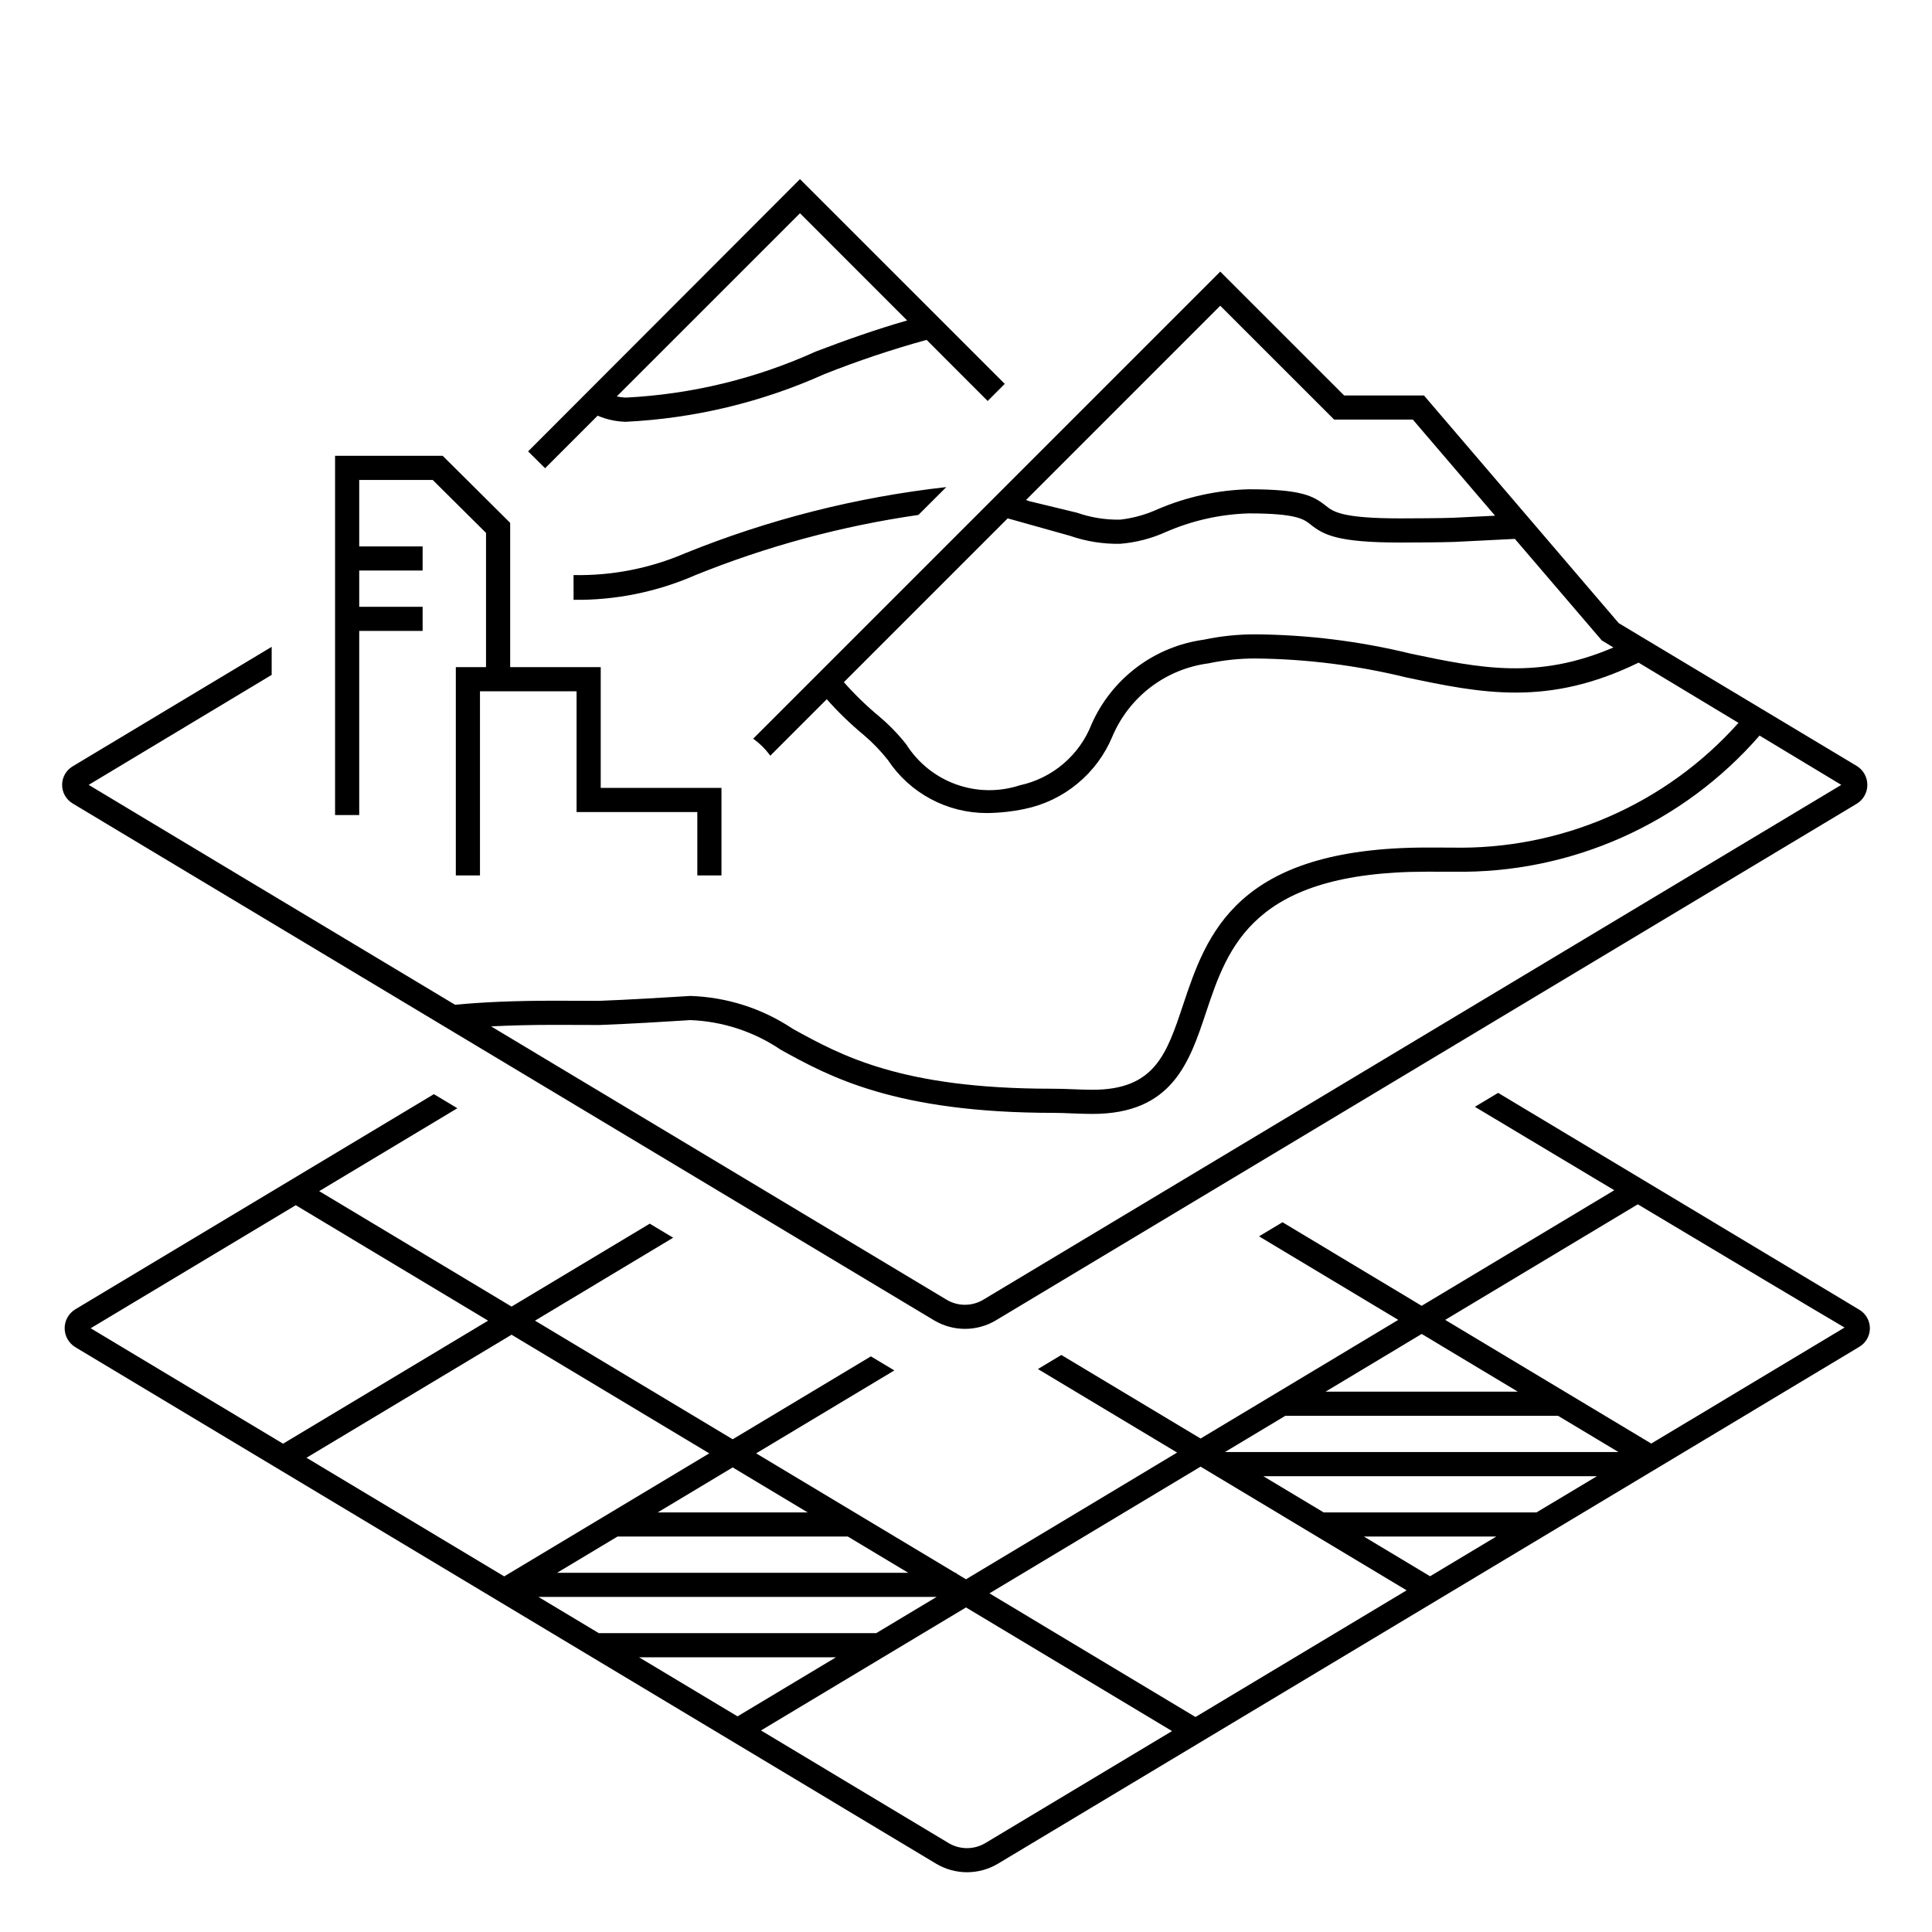<svg width="60" height="60" viewBox="0 0 60 60" fill="none" xmlns="http://www.w3.org/2000/svg">
<path d="M46.526 33.94L45.804 34.373L50.133 36.964L44.151 40.553L39.83 37.958L39.1 38.396L43.424 40.99L37.285 44.675L32.961 42.08L32.233 42.517L36.556 45.111L30 49.046L29.698 48.864V48.844H29.663L23.483 45.135L27.774 42.56L27.046 42.123L22.754 44.698L16.615 41.014L20.906 38.438L20.178 38.002L15.887 40.577L9.913 36.992L14.204 34.417L13.475 33.98L2.337 40.663C2.237 40.724 2.154 40.811 2.096 40.913C2.038 41.016 2.008 41.132 2.008 41.249C2.008 41.367 2.038 41.483 2.096 41.586C2.154 41.688 2.237 41.775 2.337 41.836L29.081 57.884C29.37 58.054 29.699 58.144 30.034 58.144C30.37 58.143 30.699 58.053 30.987 57.882L52.884 44.744C54.504 43.773 56.122 42.801 57.74 41.828C57.841 41.769 57.924 41.685 57.982 41.584C58.04 41.482 58.071 41.368 58.071 41.251C58.071 41.134 58.04 41.02 57.982 40.918C57.924 40.817 57.841 40.733 57.74 40.673C56.336 39.828 51.618 36.996 46.526 33.94ZM44.152 41.427L47.137 43.219H41.167L44.152 41.427ZM28.206 48.844H17.302L19.177 47.719H26.331L28.206 48.844ZM25.082 46.969H20.427L22.754 45.572L25.082 46.969ZM2.816 41.25L9.185 37.429L15.158 41.014L8.791 44.835L2.816 41.25ZM9.519 45.272L15.887 41.451L22.026 45.135L15.659 48.956L9.519 45.272ZM16.721 49.594H29.087L27.212 50.719H18.596L16.721 49.594ZM19.846 51.469H25.962L22.905 53.303L19.846 51.469ZM30.6 57.239C30.428 57.341 30.233 57.395 30.034 57.396C29.834 57.396 29.638 57.343 29.466 57.242L23.633 53.741L30 49.92L36.398 53.76L30.6 57.239ZM37.127 53.323L30.728 49.483L37.285 45.548L43.684 49.389L37.127 53.323ZM44.413 48.952L42.358 47.719H46.468L44.413 48.952ZM47.718 46.969H41.108L39.233 45.844H49.594L47.718 46.969ZM38.043 45.094L39.918 43.969H48.387L50.262 45.094H38.043ZM52.5 44.1L51.281 44.831L44.882 40.99L50.863 37.401C53.881 39.205 56.312 40.657 57.284 41.228C56.709 41.575 55.428 42.344 52.499 44.101L52.5 44.1ZM22.406 24.469V27.188H21.656V25.219H17.906V21.469H14.906V27.188H14.156V20.719H15.094V16.55L13.439 14.906H11.156V16.969H13.125V17.719H11.156V18.844H13.125V19.594H11.156V25.312H10.406V14.156H13.748L15.844 16.238V20.719H18.656V24.469H22.406ZM16.928 14.541L18.56 12.909C18.836 13.027 19.131 13.091 19.431 13.099C21.563 12.995 23.656 12.493 25.602 11.619C26.64 11.207 27.699 10.852 28.776 10.555L30.673 12.453L31.204 11.922L24.844 5.563L16.401 14.018L16.928 14.541ZM24.844 6.623L28.172 9.952C27.193 10.233 26.246 10.57 25.335 10.917C23.474 11.761 21.472 12.246 19.431 12.348C19.338 12.344 19.245 12.332 19.154 12.312L24.844 6.623ZM28.522 15.992C26.142 16.334 23.811 16.964 21.582 17.867C20.394 18.385 19.109 18.645 17.813 18.628L17.812 17.859C19.001 17.883 20.181 17.653 21.274 17.183C23.872 16.131 26.602 15.439 29.388 15.127L28.522 15.992ZM57.662 23.787L50.272 19.353L44.222 12.281H41.743L37.896 8.435L23.39 22.941C23.595 23.087 23.774 23.266 23.922 23.469L25.676 21.715C26.033 22.118 26.421 22.492 26.836 22.836C27.107 23.067 27.354 23.324 27.575 23.604C27.911 24.111 28.367 24.526 28.903 24.813C29.439 25.1 30.038 25.25 30.646 25.25C31.04 25.246 31.432 25.204 31.818 25.123C32.422 24.999 32.986 24.729 33.461 24.336C33.937 23.944 34.309 23.441 34.546 22.872C34.802 22.266 35.213 21.737 35.737 21.338C36.261 20.94 36.88 20.686 37.533 20.601C38.012 20.499 38.5 20.449 38.99 20.45C40.562 20.465 42.128 20.661 43.656 21.034C46.018 21.533 48.069 21.953 50.888 20.579L53.99 22.449C52.873 23.702 51.498 24.697 49.959 25.366C48.42 26.035 46.754 26.361 45.076 26.323L44.318 26.321C38.374 26.321 37.468 29.033 36.74 31.212C36.23 32.74 35.862 33.844 33.926 33.844C33.719 33.844 33.512 33.834 33.311 33.827C33.111 33.819 32.917 33.811 32.651 33.811C27.992 33.811 26.12 32.779 24.617 31.949C23.673 31.318 22.57 30.965 21.435 30.93C21.419 30.93 21.306 30.936 21.125 30.949C20.623 30.979 19.549 31.047 18.611 31.082L17.217 31.078C16.004 31.078 14.996 31.12 14.133 31.204L7.502 27.226C4.634 25.506 3.345 24.731 2.754 24.375L8.437 20.959V20.088L2.259 23.798C2.159 23.858 2.075 23.942 2.017 24.043C1.959 24.144 1.929 24.259 1.929 24.376C1.929 24.492 1.959 24.607 2.017 24.708C2.075 24.81 2.158 24.894 2.258 24.953L7.116 27.869L29.015 41.008C29.304 41.178 29.633 41.269 29.968 41.269C30.303 41.269 30.632 41.179 30.921 41.009L57.663 24.961C57.763 24.9 57.847 24.814 57.904 24.711C57.962 24.608 57.992 24.492 57.992 24.375C57.992 24.257 57.962 24.141 57.904 24.038C57.847 23.935 57.763 23.849 57.663 23.788L57.662 23.787ZM37.896 9.495L41.433 13.031H43.877L46.431 16.016L45.128 16.08C44.788 16.094 43.838 16.099 43.499 16.099C41.665 16.099 41.404 15.89 41.173 15.706C40.784 15.396 40.407 15.195 38.779 15.195C37.805 15.221 36.845 15.432 35.949 15.816C35.581 15.984 35.19 16.092 34.789 16.138C34.331 16.146 33.876 16.073 33.444 15.922L31.956 15.562L31.864 15.528L37.896 9.495ZM43.812 20.3C42.23 19.913 40.609 19.712 38.981 19.7C38.445 19.699 37.91 19.755 37.386 19.866C36.628 19.97 35.909 20.266 35.298 20.727C34.688 21.188 34.205 21.797 33.897 22.497C33.711 22.971 33.41 23.392 33.021 23.722C32.633 24.052 32.169 24.281 31.671 24.388C31.026 24.599 30.329 24.589 29.691 24.359C29.052 24.129 28.509 23.692 28.146 23.119C27.895 22.8 27.611 22.508 27.301 22.247C26.909 21.922 26.544 21.567 26.207 21.186L31.295 16.098L33.226 16.639C33.728 16.814 34.257 16.898 34.789 16.888C35.281 16.848 35.763 16.723 36.213 16.519C37.024 16.166 37.895 15.971 38.779 15.944C40.267 15.944 40.49 16.122 40.705 16.293C41.114 16.618 41.555 16.849 43.499 16.849C43.845 16.849 44.813 16.844 45.164 16.83L47.046 16.736L49.744 19.888L50.106 20.108C47.754 21.113 45.99 20.759 43.811 20.3H43.812ZM30.532 40.367C30.361 40.468 30.165 40.521 29.965 40.521C29.766 40.521 29.57 40.467 29.399 40.365L15.251 31.875C15.842 31.845 16.488 31.828 17.217 31.828L18.625 31.832C19.583 31.796 20.666 31.729 21.171 31.697L21.434 31.68C22.442 31.718 23.419 32.039 24.254 32.605C25.75 33.43 27.798 34.561 32.733 34.561C32.907 34.561 33.091 34.569 33.281 34.577C33.492 34.585 33.709 34.594 33.926 34.594C36.403 34.594 36.936 32.995 37.452 31.449C38.137 29.396 38.915 27.071 44.319 27.071L45.156 27.072C46.95 27.102 48.729 26.739 50.368 26.009C52.008 25.279 53.467 24.198 54.645 22.844L57.183 24.375L30.532 40.367Z" fill="black"/>
</svg>
